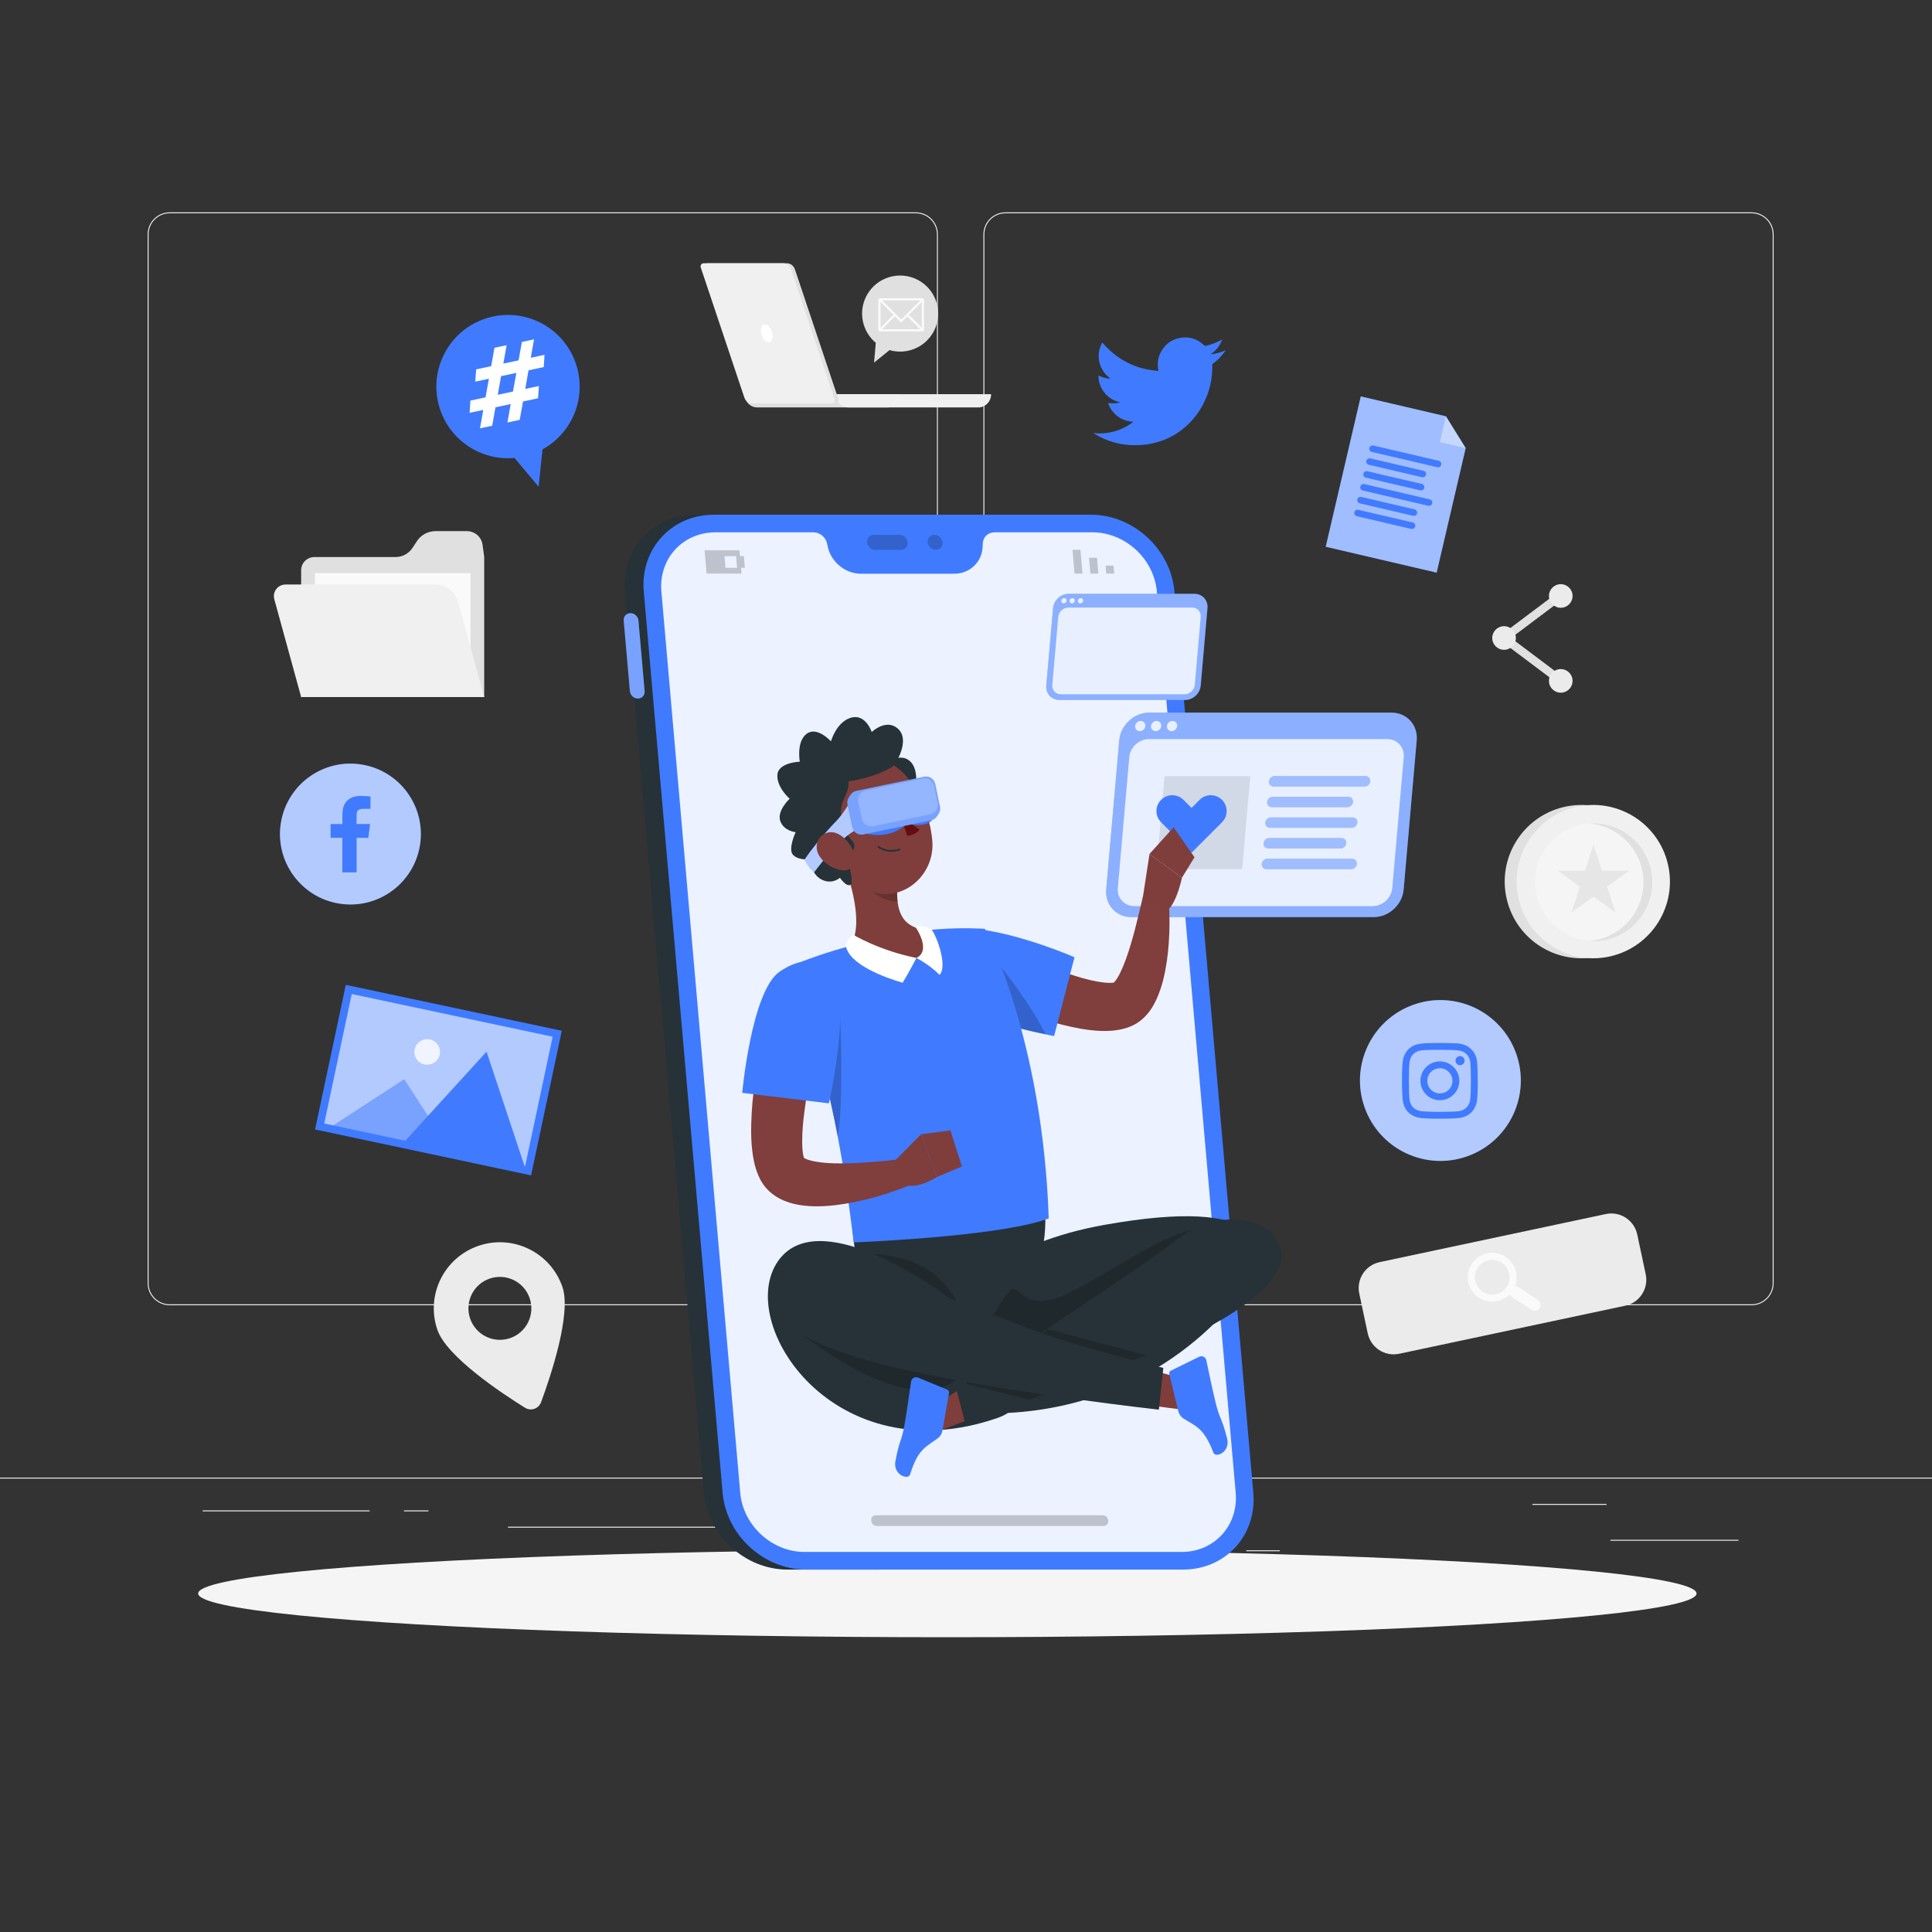 <svg xmlns="http://www.w3.org/2000/svg" xmlns:xlink="http://www.w3.org/1999/xlink" x="0px" y="0px" viewBox="0 0 500 500" style="enable-background:new 0 0 500 500;" xml:space="preserve"><rect x="0" y="0" width="500" height="500" fill="#333333" stroke="none"/><g id="Background_Complete">	<g>		<rect x="416.779" y="398.494" style="fill:#EBEBEB;" width="33.122" height="0.25"></rect>		<rect x="322.527" y="401.208" style="fill:#EBEBEB;" width="8.693" height="0.25"></rect>		<rect x="396.586" y="389.208" style="fill:#EBEBEB;" width="19.192" height="0.25"></rect>		<rect x="52.459" y="390.888" style="fill:#EBEBEB;" width="43.193" height="0.25"></rect>		<rect x="104.556" y="390.888" style="fill:#EBEBEB;" width="6.333" height="0.25"></rect>		<rect x="131.471" y="395.111" style="fill:#EBEBEB;" width="93.676" height="0.25"></rect>		<path style="fill:#EBEBEB;" d="M237.014,337.8H43.915c-3.147,0-5.708-2.561-5.708-5.708V60.66c0-3.147,2.561-5.708,5.708-5.708    h193.099c3.146,0,5.707,2.561,5.707,5.708v271.432C242.721,335.239,240.16,337.8,237.014,337.8z M43.915,55.203    c-3.01,0-5.458,2.448-5.458,5.458v271.432c0,3.01,2.448,5.458,5.458,5.458h193.099c3.009,0,5.457-2.448,5.457-5.458V60.66    c0-3.009-2.448-5.458-5.457-5.458H43.915z"></path>		<path style="fill:#EBEBEB;" d="M453.31,337.8H260.212c-3.147,0-5.707-2.561-5.707-5.708V60.66c0-3.147,2.561-5.708,5.707-5.708    H453.31c3.148,0,5.708,2.561,5.708,5.708v271.432C459.019,335.239,456.458,337.8,453.31,337.8z M260.212,55.203    c-3.009,0-5.457,2.448-5.457,5.458v271.432c0,3.01,2.448,5.458,5.457,5.458H453.31c3.01,0,5.458-2.448,5.458-5.458V60.66    c0-3.009-2.448-5.458-5.458-5.458H260.212z"></path>		<rect y="382.398" style="fill:#EBEBEB;" width="500" height="0.25"></rect>	</g>	<g>					<ellipse transform="matrix(0.973 -0.23 0.23 0.973 -41.508 100.145)" style="fill:#E0E0E0;" cx="409.298" cy="228.321" rx="19.839" ry="19.839"></ellipse>					<ellipse transform="matrix(0.973 -0.23 0.23 0.973 -41.425 100.854)" style="fill:#F0F0F0;" cx="412.386" cy="228.321" rx="19.839" ry="19.839"></ellipse>					<ellipse transform="matrix(0.924 -0.383 0.383 0.924 -55.984 175.193)" style="fill:#F5F5F5;" cx="412.386" cy="228.321" rx="15.254" ry="15.254"></ellipse>		<path style="fill:#E0E0E0;" d="M425.324,228.321c0-8.034-6.214-14.602-14.096-15.195c0.384-0.029,0.767-0.059,1.158-0.059    c8.424,0,15.254,6.829,15.254,15.254s-6.829,15.254-15.254,15.254c-0.391,0-0.774-0.03-1.158-0.059    C419.109,242.922,425.324,236.354,425.324,228.321z"></path>		<polygon style="fill:#E6E6E6;" points="412.386,218.617 410.207,225.322 403.157,225.322 408.861,229.466 406.682,236.171     412.386,232.027 418.089,236.171 415.911,229.466 421.614,225.322 414.564,225.322   "></polygon>	</g>	<g>		<path style="fill:#EBEBEB;" d="M420.626,337.916l-58.523,12.439c-3.706,0.788-7.348-1.578-8.136-5.284l-2.189-10.3    c-0.788-3.706,1.578-7.348,5.283-8.136l58.523-12.439c3.706-0.788,7.348,1.578,8.136,5.284l2.189,10.3    C426.697,333.486,424.332,337.128,420.626,337.916z"></path>		<path style="fill:#FAFAFA;" d="M389.629,325.244c-2.93-1.903-6.848-1.07-8.75,1.86c-1.903,2.93-1.07,6.848,1.86,8.75    c2.592,1.683,5.955,1.222,8.014-0.935c0.107,0.303,0.287,0.583,0.577,0.771l5.064,3.289c0.699,0.454,1.634,0.255,2.088-0.444    c0.454-0.699,0.255-1.634-0.444-2.088l-5.064-3.289c-0.29-0.188-0.619-0.24-0.939-0.214    C393.168,330.186,392.221,326.927,389.629,325.244z M389.955,332.998c-1.353,2.083-4.138,2.675-6.221,1.322    c-2.083-1.353-2.675-4.138-1.322-6.22c1.353-2.083,4.138-2.675,6.221-1.322C390.716,328.13,391.308,330.915,389.955,332.998z"></path>	</g>	<path style="fill:#EBEBEB;" d="M123.824,322.422c-8.936,3.064-13.696,12.793-10.632,21.729c2.377,6.932,16.475,16.315,22.68,20.176   c1.522,0.947,3.534,0.257,4.154-1.424c2.53-6.856,7.904-22.916,5.527-29.848C142.488,324.118,132.76,319.358,123.824,322.422z    M132.014,346.306c-4.255,1.459-8.887-0.807-10.345-5.062c-1.459-4.255,0.808-8.886,5.062-10.345   c4.255-1.459,8.886,0.807,10.345,5.062C138.535,340.215,136.268,344.847,132.014,346.306z"></path>	<g>		<path style="fill:#E0E0E0;" d="M120.835,137.458h-8.146c-1.917,0-3.706,0.961-4.764,2.559l-1.192,1.801    c-0.971,1.466-2.612,2.348-4.371,2.348H81.349c-1.885,0-3.413,1.528-3.413,3.413v32.812h47.376v-36.224l-0.417-3.15    C124.625,138.979,122.889,137.458,120.835,137.458z"></path>		<rect x="81.489" y="148.311" style="fill:#FAFAFA;" width="40.269" height="27.537"></rect>		<path style="fill:#F0F0F0;" d="M125.312,180.39H77.936l-6.949-25.309c-0.526-1.917,0.916-3.809,2.904-3.809h38.824    c2.718,0,5.1,1.816,5.82,4.437L125.312,180.39z"></path>	</g>	<g>		<g>			<path style="fill:#E0E0E0;" d="M195.971,105.44h33.7c1.814,0,3.284-1.536,3.284-3.431l0,0h-40.268l0,0     C192.687,103.904,194.157,105.44,195.971,105.44z"></path>			<path style="fill:#F0F0F0;" d="M219.515,105.44h33.7c1.814,0,3.284-1.536,3.284-3.431l0,0h-40.268l0,0     C216.232,103.904,217.702,105.44,219.515,105.44z"></path>			<path style="fill:#E0E0E0;" d="M195.699,104.391h20.546c0.536,0,0.911-0.552,0.734-1.081l-11.267-33.63     c-0.31-0.926-1.147-1.547-2.087-1.547h-20.546c-0.536,0-0.911,0.552-0.734,1.081l11.267,33.63     C193.922,103.771,194.759,104.391,195.699,104.391z"></path>			<path style="fill:#F0F0F0;" d="M194.707,104.391h20.546c0.536,0,0.911-0.552,0.734-1.081l-11.267-33.63     c-0.31-0.926-1.147-1.547-2.087-1.547h-20.546c-0.536,0-0.911,0.552-0.734,1.081l11.267,33.63     C192.931,103.771,193.768,104.391,194.707,104.391z"></path>			<path style="fill:#FFFFFF;" d="M197.004,86.263c0.262,1.289,1.115,2.333,1.905,2.333s1.218-1.045,0.956-2.333     c-0.262-1.289-1.115-2.333-1.905-2.333S196.742,84.974,197.004,86.263z"></path>		</g>		<g>			<path style="fill:#E0E0E0;" d="M241.648,85.774c2.553-4.801,0.73-10.763-4.071-13.316c-4.801-2.553-10.763-0.73-13.316,4.071     c-2.229,4.192-1.121,9.268,2.391,12.188l-0.449,5.132l4.004-3.242C234.592,91.886,239.419,89.966,241.648,85.774z"></path>			<path style="fill:#FAFAFA;" d="M238.744,77.171H227.7c-0.215,0-0.39,0.175-0.39,0.39v7.824c0,0.215,0.174,0.39,0.39,0.39h11.044     c0.215,0,0.39-0.175,0.39-0.39v-7.824C239.134,77.345,238.96,77.171,238.744,77.171z M238.558,84.79l-3.318-3.318l3.318-3.318     V84.79z M238.15,77.747l-3.318,3.318l-1.611,1.61l-4.928-4.929H238.15z M227.886,78.154l3.318,3.318l-3.318,3.318V78.154z      M228.293,85.198l3.318-3.318l1.61,1.61l1.611-1.61l3.318,3.318H228.293z"></path>		</g>	</g>	<g>		<g>			<polygon style="fill:#E0E0E0;" points="403.079,176.853 387.448,165.112 403.079,153.372 404.378,155.101 391.048,165.112      404.378,175.124    "></polygon>		</g>		<circle style="fill:#EBEBEB;" cx="389.248" cy="165.112" r="3.057"></circle>		<path style="fill:#EBEBEB;" d="M406.98,154.236c0,1.688-1.368,3.057-3.057,3.057s-3.057-1.369-3.057-3.057    c0-1.688,1.368-3.057,3.057-3.057S406.98,152.548,406.98,154.236z"></path>		<circle style="fill:#EBEBEB;" cx="403.923" cy="176.213" r="3.057"></circle>	</g></g><g id="Background_Simple" style="display:none;">	<g style="display:inline;">		<path style="fill:#407BFF;" d="M145.416,329.136C119,307.317,39.663,245.657,66.695,178.003    c28.171-70.505,85.284-60.565,153.135-22.889c63.363,35.184,75.187-43.416,160.894,4.175    c72.566,40.295,79.696,178.07-44.94,217.733C260.112,401.103,175.273,353.797,145.416,329.136z"></path>		<path style="opacity:0.9;fill:#FFFFFF;" d="M145.416,329.136C119,307.317,39.663,245.657,66.695,178.003    c28.171-70.505,85.284-60.565,153.135-22.889c63.363,35.184,75.187-43.416,160.894,4.175    c72.566,40.295,79.696,178.07-44.94,217.733C260.112,401.103,175.273,353.797,145.416,329.136z"></path>	</g></g><g id="Shadow">	<ellipse id="_x3C_Path_x3E__1_" style="fill:#F5F5F5;" cx="245.178" cy="412.391" rx="193.889" ry="11.323"></ellipse></g><g id="Device">	<g>		<g>			<g>				<path style="fill:#263238;" d="M179.896,133.206h23.684l23.884,273.001H203.78c-10.978,0-20.656-8.9-21.617-19.878      l-20.406-233.245C160.797,142.105,168.918,133.206,179.896,133.206z"></path>				<g>					<path style="fill:#407BFF;" d="M165.228,160.587c-0.092-1.052-1.02-1.905-2.072-1.905c-1.052,0-1.83,0.853-1.739,1.905       l1.6,18.29c0.092,1.052,1.02,1.905,2.072,1.905c1.052,0,1.831-0.853,1.738-1.905L165.228,160.587z"></path>					<path style="opacity:0.3;fill:#FFFFFF;" d="M165.228,160.587c-0.092-1.052-1.02-1.905-2.072-1.905       c-1.052,0-1.83,0.853-1.739,1.905l1.6,18.29c0.092,1.052,1.02,1.905,2.072,1.905c1.052,0,1.831-0.853,1.738-1.905       L165.228,160.587z"></path>				</g>			</g>			<path style="fill:#407BFF;" d="M208.63,406.207h97.587c10.978,0,19.099-8.9,18.139-19.878l-20.406-233.245     c-0.96-10.978-10.639-19.878-21.617-19.878h-97.587c-10.978,0-19.099,8.9-18.139,19.878l20.406,233.245     C187.973,397.307,197.652,406.207,208.63,406.207z"></path>			<g>				<path style="fill:#407BFF;" d="M185.145,137.766h25.365c1.661,0,3.172,1.235,3.526,2.883l0.171,0.794      c0.866,4.024,4.555,7.04,8.612,7.04h24.114c4.057,0,7.218-3.016,7.38-7.04l0.032-0.794c0.066-1.648,1.361-2.883,3.022-2.883      h25.365c8.46,0,15.917,6.858,16.657,15.317l20.406,233.245c0.74,8.46-5.517,15.317-13.977,15.317h-97.587      c-8.46,0-15.917-6.858-16.658-15.317l-20.406-233.245C170.427,144.624,176.685,137.766,185.145,137.766z"></path>				<path style="opacity:0.9;fill:#FFFFFF;" d="M185.145,137.766h25.365c1.661,0,3.172,1.235,3.526,2.883l0.171,0.794      c0.866,4.024,4.555,7.04,8.612,7.04h24.114c4.057,0,7.218-3.016,7.38-7.04l0.032-0.794c0.066-1.648,1.361-2.883,3.022-2.883      h25.365c8.46,0,15.917,6.858,16.657,15.317l20.406,233.245c0.74,8.46-5.517,15.317-13.977,15.317h-97.587      c-8.46,0-15.917-6.858-16.658-15.317l-20.406-233.245C170.427,144.624,176.685,137.766,185.145,137.766z"></path>			</g>			<g style="opacity:0.2;">				<path d="M240.066,140.351c0.094,1.07,1.037,1.938,2.108,1.938c1.071,0,1.862-0.868,1.769-1.938      c-0.094-1.07-1.037-1.938-2.108-1.938C240.764,138.413,239.973,139.28,240.066,140.351z"></path>				<path d="M226.154,138.413c0.766,0,5.88,0,6.646,0c1.07,0,2.014,0.868,2.108,1.938c0.094,1.07-0.698,1.938-1.769,1.938      c-0.665,0-5.981,0-6.646,0c-1.071,0-2.014-0.868-2.108-1.938C224.292,139.28,225.084,138.413,226.154,138.413z"></path>			</g>			<g style="opacity:0.2;">				<polygon points="288.361,148.446 286.309,148.446 286.129,146.393 288.182,146.393     "></polygon>				<polygon points="284.077,146.393 284.257,148.446 282.204,148.446 282.025,146.393 281.845,144.341 283.898,144.341     "></polygon>				<polygon points="279.614,142.289 279.793,144.341 279.973,146.393 280.152,148.446 278.1,148.446 277.921,146.393       277.741,144.341 277.562,142.289     "></polygon>			</g>			<path style="opacity:0.2;" d="M182.344,142.426l0.527,6.02h9.03l-0.132-1.505h1.003l-0.263-3.01h-1.003l-0.132-1.505H182.344z      M187.492,143.931h3.01l0.263,3.01h-3.01L187.492,143.931z"></path>		</g>		<g style="opacity:0.2;">			<path d="M226.929,394.914c19.555,0,39.11,0,58.665,0c1.779,0,1.54-2.764-0.242-2.764c-19.555,0-39.11,0-58.665,0     C224.909,392.15,225.148,394.914,226.929,394.914L226.929,394.914z"></path>		</g>	</g></g><g id="Screen">	<g>		<g>			<g>				<path style="fill:#407BFF;" d="M355.483,237.351h-62.666c-3.953,0-6.878-3.205-6.532-7.158l3.378-38.609      c0.346-3.953,3.831-7.158,7.785-7.158h62.666c3.953,0,6.878,3.205,6.532,7.158l-3.378,38.609      C362.922,234.147,359.436,237.351,355.483,237.351z"></path>				<path style="opacity:0.4;fill:#FFFFFF;" d="M355.483,237.351h-62.666c-3.953,0-6.878-3.205-6.532-7.158l3.378-38.609      c0.346-3.953,3.831-7.158,7.785-7.158h62.666c3.953,0,6.878,3.205,6.532,7.158l-3.378,38.609      C362.922,234.147,359.436,237.351,355.483,237.351z"></path>				<path style="opacity:0.8;fill:#FFFFFF;" d="M355.236,234.501h-61.674c-2.582,0-4.492-2.093-4.266-4.675l2.963-33.866      c0.226-2.582,2.502-4.675,5.084-4.675h61.674c2.582,0,4.491,2.093,4.266,4.675l-2.963,33.866      C360.094,232.408,357.818,234.501,355.236,234.501z"></path>				<path style="opacity:0.8;fill:#FFFFFF;" d="M296.413,187.901c-0.064,0.731-0.708,1.323-1.439,1.323      c-0.731,0-1.271-0.592-1.207-1.323c0.064-0.731,0.708-1.323,1.439-1.323C295.936,186.578,296.477,187.17,296.413,187.901z"></path>				<path style="opacity:0.8;fill:#FFFFFF;" d="M300.53,187.901c-0.064,0.731-0.708,1.323-1.439,1.323      c-0.731,0-1.271-0.592-1.207-1.323c0.064-0.731,0.708-1.323,1.439-1.323C300.054,186.578,300.594,187.17,300.53,187.901z"></path>				<path style="opacity:0.8;fill:#FFFFFF;" d="M304.648,187.901c-0.064,0.731-0.708,1.323-1.439,1.323      c-0.731,0-1.271-0.592-1.207-1.323c0.064-0.731,0.708-1.323,1.439-1.323C304.171,186.578,304.711,187.17,304.648,187.901z"></path>				<polygon style="opacity:0.1;" points="321.47,224.922 299.284,224.922 301.388,200.865 323.574,200.865     "></polygon>				<g>					<g>						<path style="fill:#407BFF;" d="M353.158,203.538h-23.522c-0.738,0-1.284-0.598-1.22-1.336l0,0        c0.065-0.738,0.715-1.337,1.453-1.337h23.522c0.738,0,1.284,0.598,1.22,1.337l0,0        C354.547,202.94,353.896,203.538,353.158,203.538z"></path>						<path style="fill:#407BFF;" d="M348.681,208.884h-19.513c-0.738,0-1.284-0.598-1.22-1.337l0,0        c0.065-0.738,0.715-1.337,1.453-1.337h19.513c0.738,0,1.284,0.598,1.22,1.337l0,0        C350.069,208.286,349.419,208.884,348.681,208.884z"></path>						<path style="fill:#407BFF;" d="M349.817,214.23H328.7c-0.738,0-1.284-0.598-1.219-1.337l0,0        c0.065-0.738,0.715-1.336,1.453-1.336h21.117c0.738,0,1.284,0.598,1.22,1.336l0,0        C351.206,213.632,350.555,214.23,349.817,214.23z"></path>						<path style="fill:#407BFF;" d="M346.943,219.576h-18.711c-0.738,0-1.284-0.598-1.22-1.337l0,0        c0.065-0.738,0.715-1.336,1.453-1.336h18.711c0.738,0,1.284,0.598,1.22,1.336l0,0        C348.332,218.978,347.681,219.576,346.943,219.576z"></path>						<path style="fill:#407BFF;" d="M349.683,224.922h-21.919c-0.738,0-1.284-0.598-1.219-1.337l0,0        c0.065-0.738,0.715-1.336,1.453-1.336h21.918c0.738,0,1.284,0.598,1.22,1.336l0,0        C351.072,224.324,350.421,224.922,349.683,224.922z"></path>					</g>					<g style="opacity:0.5;">						<path style="fill:#FFFFFF;" d="M353.158,203.538h-23.522c-0.738,0-1.284-0.598-1.22-1.336l0,0        c0.065-0.738,0.715-1.337,1.453-1.337h23.522c0.738,0,1.284,0.598,1.22,1.337l0,0        C354.547,202.94,353.896,203.538,353.158,203.538z"></path>						<path style="fill:#FFFFFF;" d="M348.681,208.884h-19.513c-0.738,0-1.284-0.598-1.22-1.337l0,0        c0.065-0.738,0.715-1.337,1.453-1.337h19.513c0.738,0,1.284,0.598,1.22,1.337l0,0        C350.069,208.286,349.419,208.884,348.681,208.884z"></path>						<path style="fill:#FFFFFF;" d="M349.817,214.23H328.7c-0.738,0-1.284-0.598-1.219-1.337l0,0        c0.065-0.738,0.715-1.336,1.453-1.336h21.117c0.738,0,1.284,0.598,1.22,1.336l0,0        C351.206,213.632,350.555,214.23,349.817,214.23z"></path>						<path style="fill:#FFFFFF;" d="M346.943,219.576h-18.711c-0.738,0-1.284-0.598-1.22-1.337l0,0        c0.065-0.738,0.715-1.336,1.453-1.336h18.711c0.738,0,1.284,0.598,1.22,1.336l0,0        C348.332,218.978,347.681,219.576,346.943,219.576z"></path>						<path style="fill:#FFFFFF;" d="M349.683,224.922h-21.919c-0.738,0-1.284-0.598-1.219-1.337l0,0        c0.065-0.738,0.715-1.336,1.453-1.336h21.918c0.738,0,1.284,0.598,1.22,1.336l0,0        C351.072,224.324,350.421,224.922,349.683,224.922z"></path>					</g>				</g>			</g>			<path style="fill:#407BFF;" d="M316.252,207.002L316.252,207.002c-1.601-1.601-4.196-1.601-5.797,0l-2.086,2.086l-2.086-2.086     c-1.601-1.601-4.197-1.601-5.797,0c-1.601,1.601-1.601,4.196,0,5.797l7.884,7.884l7.884-7.884     C317.853,211.198,317.853,208.603,316.252,207.002z"></path>		</g>		<g>			<g>				<path style="fill:#407BFF;" d="M306.697,181.147h-32.528c-2.052,0-3.57-1.664-3.391-3.716l1.753-20.04      c0.18-2.052,1.989-3.716,4.041-3.716H309.1c2.052,0,3.57,1.663,3.391,3.716l-1.753,20.04      C310.558,179.484,308.749,181.147,306.697,181.147z"></path>				<path style="opacity:0.4;fill:#FFFFFF;" d="M306.697,181.147h-32.528c-2.052,0-3.57-1.664-3.391-3.716l1.753-20.04      c0.18-2.052,1.989-3.716,4.041-3.716H309.1c2.052,0,3.57,1.663,3.391,3.716l-1.753,20.04      C310.558,179.484,308.749,181.147,306.697,181.147z"></path>				<path style="opacity:0.8;fill:#FFFFFF;" d="M306.569,179.668h-32.013c-1.34,0-2.331-1.086-2.214-2.426l1.538-17.579      c0.117-1.34,1.299-2.426,2.639-2.426h32.013c1.34,0,2.331,1.086,2.214,2.426l-1.538,17.579      C309.091,178.581,307.909,179.668,306.569,179.668z"></path>				<path style="opacity:0.8;fill:#FFFFFF;" d="M276.036,155.479c-0.033,0.379-0.367,0.687-0.747,0.687s-0.66-0.308-0.627-0.687      c0.033-0.379,0.367-0.687,0.747-0.687S276.069,155.1,276.036,155.479z"></path>				<path style="opacity:0.8;fill:#FFFFFF;" d="M278.173,155.479c-0.033,0.379-0.368,0.687-0.747,0.687s-0.66-0.308-0.627-0.687      c0.033-0.379,0.368-0.687,0.747-0.687C277.926,154.793,278.206,155.1,278.173,155.479z"></path>				<path style="opacity:0.8;fill:#FFFFFF;" d="M280.31,155.479c-0.033,0.379-0.367,0.687-0.747,0.687s-0.66-0.308-0.627-0.687      c0.033-0.379,0.368-0.687,0.747-0.687S280.343,155.1,280.31,155.479z"></path>			</g>		</g>	</g></g><g id="Instagram">	<g>					<ellipse transform="matrix(0.924 -0.383 0.383 0.924 -78.678 163.895)" style="fill:#407BFF;" cx="372.639" cy="279.718" rx="20.804" ry="20.804"></ellipse>					<ellipse transform="matrix(0.924 -0.383 0.383 0.924 -78.678 163.895)" style="opacity:0.6;fill:#FFFFFF;" cx="372.639" cy="279.718" rx="20.804" ry="20.804"></ellipse>		<g>			<path style="fill:#407BFF;" d="M382.287,274.833c-0.132-1.292-0.626-2.432-1.586-3.348c-1.009-0.963-2.243-1.388-3.597-1.46     c-2.305-0.126-7.779-0.205-9.702,0.109c-2.196,0.357-3.636,1.64-4.243,3.808c-0.467,1.669-0.374,9.361-0.102,11.012     c0.372,2.256,1.705,3.702,3.941,4.278c1.547,0.399,9.151,0.348,10.858,0.071c2.257-0.365,3.71-1.691,4.296-3.923     C382.601,283.668,382.444,276.378,382.287,274.833z M380.482,284.635c-0.262,1.713-1.4,2.773-3.122,2.963     c-1.582,0.172-8.648,0.267-10.116-0.143c-1.404-0.391-2.207-1.357-2.439-2.77c-0.223-1.349-0.278-8.094-0.003-9.898     c0.259-1.699,1.395-2.758,3.108-2.951c1.738-0.194,7.991-0.216,9.655,0.04c1.71,0.261,2.77,1.401,2.957,3.126     C380.697,276.613,380.747,282.905,380.482,284.635z M372.64,274.687c-2.78-0.002-5.031,2.25-5.029,5.035     c0.001,2.77,2.246,5.019,5.018,5.024c2.783,0.006,5.04-2.244,5.041-5.024C377.672,276.937,375.423,274.687,372.64,274.687z      M372.605,282.969c-1.773-0.003-3.217-1.469-3.217-3.266c0.001-1.794,1.457-3.239,3.264-3.239c1.794,0,3.24,1.458,3.24,3.264     C375.891,281.532,374.432,282.97,372.605,282.969z M379.041,274.499c-0.002,0.654-0.523,1.172-1.178,1.172     c-0.655,0-1.172-0.516-1.177-1.171c-0.005-0.663,0.524-1.189,1.189-1.185C378.526,273.32,379.043,273.845,379.041,274.499z"></path>		</g>	</g></g><g>	<g>		<polygon style="fill:#407BFF;" points="374.197,107.733 352.169,102.595 343.096,141.498 371.802,148.194 379.318,115.969   "></polygon>		<polygon style="opacity:0.5;fill:#FFFFFF;" points="374.197,107.733 352.169,102.595 343.096,141.498 371.802,148.194     379.318,115.969   "></polygon>		<polygon style="opacity:0.4;fill:#FFFFFF;" points="374.197,107.733 372.639,114.412 379.317,115.969   "></polygon>		<g>			<g>				<path style="fill:#407BFF;" d="M371.961,120.913l-16.938-3.951c-0.46-0.107-0.745-0.566-0.638-1.026l0,0      c0.107-0.459,0.566-0.745,1.026-0.638l16.939,3.951c0.46,0.107,0.745,0.566,0.638,1.026l0,0      C372.88,120.734,372.42,121.02,371.961,120.913z"></path>			</g>			<g>				<path style="fill:#407BFF;" d="M368.035,123.506l-13.789-3.216c-0.46-0.107-0.745-0.567-0.638-1.026l0,0      c0.107-0.459,0.567-0.745,1.026-0.638l13.789,3.216c0.459,0.107,0.745,0.566,0.638,1.026l0,0      C368.954,123.327,368.494,123.613,368.035,123.506z"></path>			</g>			<g>				<path style="fill:#407BFF;" d="M367.561,126.904l-14.091-3.287c-0.459-0.107-0.745-0.566-0.638-1.026l0,0      c0.107-0.459,0.566-0.745,1.026-0.638l14.091,3.287c0.46,0.107,0.745,0.567,0.638,1.026l0,0      C368.48,126.726,368.021,127.011,367.561,126.904z"></path>			</g>		</g>		<g>			<g>				<path style="fill:#407BFF;" d="M369.632,130.896l-16.939-3.951c-0.459-0.107-0.745-0.566-0.638-1.026l0,0      c0.107-0.459,0.566-0.745,1.026-0.638l16.938,3.951c0.459,0.107,0.745,0.566,0.638,1.026l0,0      C370.551,130.717,370.092,131.003,369.632,130.896z"></path>			</g>			<g>				<path style="fill:#407BFF;" d="M365.706,133.489l-13.789-3.216c-0.46-0.107-0.745-0.566-0.638-1.026l0,0      c0.107-0.459,0.566-0.745,1.026-0.638l13.789,3.216c0.46,0.107,0.745,0.566,0.638,1.026l0,0      C366.625,133.31,366.166,133.596,365.706,133.489z"></path>			</g>			<g>				<path style="fill:#407BFF;" d="M365.233,136.887l-14.091-3.287c-0.459-0.107-0.745-0.566-0.638-1.026l0,0      c0.107-0.46,0.566-0.745,1.026-0.638l14.091,3.287c0.46,0.107,0.745,0.566,0.638,1.026l0,0      C366.152,136.709,365.692,136.994,365.233,136.887z"></path>			</g>		</g>	</g></g><g id="Twitter">	<path style="fill-rule:evenodd;clip-rule:evenodd;fill:#407BFF;" d="M293.326,109.149c-3.66-0.127-5.946-2.753-6.553-4.886   c1.018,0.194,2.022,0.153,3.019-0.091c0.026-0.005,0.051-0.023,0.101-0.046c-1.981-0.461-3.511-1.522-4.574-3.232   c-0.705-1.135-1.041-2.377-1.031-3.746c0.99,0.529,2.023,0.825,3.134,0.855c-1.49-1.074-2.49-2.476-2.899-4.27   c-0.406-1.792-0.142-3.497,0.755-5.102c3.815,4.492,8.641,6.955,14.526,7.357c-0.041-0.278-0.084-0.522-0.113-0.769   c-0.195-1.657,0.134-3.201,1.028-4.606c1.12-1.756,2.722-2.85,4.777-3.181c2.368-0.39,4.436,0.285,6.165,1.962   c0.117,0.112,0.214,0.15,0.376,0.112c1.446-0.316,2.811-0.837,4.095-1.575c0.03-0.018,0.063-0.036,0.094-0.048   c0.005-0.003,0.018-0.003,0.046-0.003c-0.557,1.636-1.571,2.898-3.014,3.832c1.364-0.15,2.665-0.514,3.92-1.056   c0.011,0.013,0.02,0.02,0.029,0.031c-0.27,0.354-0.529,0.715-0.809,1.056c-0.747,0.921-1.604,1.73-2.56,2.433   c-0.082,0.061-0.12,0.117-0.117,0.224c0.04,1.043-0.002,2.087-0.131,3.125c-0.271,2.189-0.882,4.275-1.814,6.271   c-0.965,2.056-2.223,3.919-3.806,5.553c-2.682,2.774-5.915,4.56-9.679,5.39c-1.289,0.285-2.599,0.43-3.921,0.468   c-4.062,0.12-7.815-0.891-11.27-3.023c-0.045-0.026-0.088-0.059-0.165-0.109c2.457,0.267,4.794-0.051,7.044-0.972   C291.171,110.615,292.278,109.971,293.326,109.149z"></path></g><g id="Hashtag">	<g>		<path style="fill:#407BFF;" d="M149.203,94.628c-2.994-9.793-13.36-15.305-23.153-12.311c-9.793,2.994-15.305,13.36-12.311,23.153    c2.614,8.55,10.848,13.834,19.413,13.045l6.236,7.432l1.014-9.649C147.946,112.163,151.817,103.178,149.203,94.628z"></path>		<path style="fill:#FFFFFF;" d="M136.78,95.833l-0.843,4.818l3.534-0.751l-0.23,3.171l-3.89,0.827l-0.849,4.763l-3.178,0.676    l0.848-4.763l-3.945,0.839l-0.849,4.763l-3.152,0.67l0.849-4.763l-3.535,0.752l0.202-3.165l3.919-0.833l0.869-4.823l-3.534,0.751    l0.229-3.171l3.892-0.827l0.849-4.763l3.151-0.67l-0.849,4.763l3.946-0.839l0.848-4.763l3.151-0.67l-0.849,4.763l3.562-0.757    l-0.202,3.165L136.78,95.833z M133.628,96.503l-3.946,0.839l-0.87,4.824l3.946-0.839L133.628,96.503z"></path>	</g></g><g id="Photo">	<g>		<g>			<g>									<rect x="85.894" y="261.401" transform="matrix(0.978 0.208 -0.208 0.978 60.597 -17.483)" style="fill:#407BFF;" width="55.151" height="36.259"></rect>									<rect x="85.894" y="261.401" transform="matrix(0.978 0.208 -0.208 0.978 60.597 -17.483)" style="opacity:0.6;fill:#FFFFFF;" width="55.151" height="36.259"></rect>			</g>			<g>				<polygon style="fill:#407BFF;" points="104.608,279.322 85.049,292.024 117.309,298.881     "></polygon>				<polygon style="opacity:0.3;fill:#FFFFFF;" points="104.608,279.322 85.049,292.024 117.309,298.881     "></polygon>				<polygon style="fill:#407BFF;" points="136.118,302.879 125.918,272.168 104.109,296.075     "></polygon>			</g>			<path style="opacity:0.8;fill:#FFFFFF;" d="M113.798,272.928c-0.38,1.787-2.137,2.928-3.924,2.548     c-1.787-0.38-2.928-2.137-2.548-3.924c0.38-1.787,2.137-2.928,3.924-2.548C113.037,269.384,114.177,271.141,113.798,272.928z"></path>		</g>		<g>			<path style="fill:#407BFF;" d="M137.443,304.183l-55.902-11.882l7.954-37.423l55.902,11.882L137.443,304.183z M83.913,290.761     l51.989,11.051l7.123-33.51L91.036,257.25L83.913,290.761z"></path>		</g>	</g></g><g id="Facebook">	<g>		<g>							<ellipse transform="matrix(0.16 -0.987 0.987 0.16 -136.905 270.853)" style="fill:#407BFF;" cx="90.722" cy="215.883" rx="18.228" ry="18.228"></ellipse>							<ellipse transform="matrix(0.16 -0.987 0.987 0.16 -136.905 270.853)" style="opacity:0.6;fill:#FFFFFF;" cx="90.722" cy="215.883" rx="18.228" ry="18.228"></ellipse>		</g>		<path style="fill-rule:evenodd;clip-rule:evenodd;fill:#407BFF;" d="M93.794,209.33c0.613-0.02,1.225-0.004,1.84-0.007    c0.075,0,0.15,0,0.252,0v-3.186c-0.327-0.033-0.669-0.08-1.012-0.098c-0.629-0.027-1.258-0.058-1.888-0.044    c-0.961,0.019-1.869,0.253-2.663,0.823c-0.911,0.655-1.411,1.574-1.601,2.661c-0.08,0.448-0.1,0.913-0.111,1.367    c-0.018,0.716-0.004,1.431-0.003,2.147v0.269h-3.05v3.559h3.033v8.951h3.706v-8.935h3.023c0.155-1.186,0.306-2.358,0.465-3.578    c-0.243,0-0.461-0.001-0.68,0c-0.859,0.003-2.833,0-2.833,0s0.009-1.766,0.03-2.531C92.331,209.68,92.954,209.36,93.794,209.33z"></path>	</g></g><g id="Character">	<g>		<path style="fill:#263238;" d="M230.272,196.997c0,0,3.303-2.283,5.581,0.355c2.277,2.637,0.844,8.515,0.844,8.515l-5.305-6.438    L230.272,196.997z"></path>		<g>			<path style="fill:#803E3C;" d="M302.412,232.475l-6.645-0.354c-1.285,5.491-2.597,11.173-4.393,16.153     c-0.448,1.239-0.952,2.42-1.461,3.476c-0.508,1.044-1.098,1.982-1.57,2.454c-0.224,0.245-0.263,0.105-0.337,0.115     c-0.335,0.054-1.305,0.081-2.342-0.046c-2.142-0.229-4.706-0.857-7.234-1.652c-2.55-0.786-5.146-1.722-7.731-2.749     c-2.597-1.003-5.179-2.122-7.772-3.235c-2.567-1.114-5.201-2.354-7.635-3.494l-6.067,11.987c2.804,1.468,5.486,2.679,8.279,3.913     c2.769,1.231,5.603,2.333,8.484,3.389c2.895,1.023,5.843,1.98,8.929,2.771c3.106,0.762,6.282,1.444,9.986,1.604     c1.874,0.036,3.875,0.017,6.372-0.702c0.629-0.193,1.275-0.424,1.96-0.762c0.331-0.156,0.682-0.348,1.048-0.582     c0.352-0.222,0.671-0.456,0.971-0.694c1.185-0.96,1.997-1.957,2.63-2.897c1.25-1.899,1.921-3.63,2.49-5.302     c0.563-1.667,0.924-3.286,1.228-4.874c0.606-3.173,0.881-6.263,1.005-9.331C302.729,238.583,302.681,235.596,302.412,232.475z"></path>			<g>				<path style="fill:#407BFF;" d="M240.621,255.064c3.87,7.936,32.185,13.061,32.185,13.061l5.273-20.386      c0,0-11.709-5.161-22.895-6.996C243.698,238.858,236.374,246.354,240.621,255.064z"></path>			</g>			<g>				<path style="fill:#7F3E3B;" d="M295.735,232.46l1.756-11.461l8.388,6.169c0,0-2.063,10.373-6.209,9.134L295.735,232.46z"></path>				<polygon style="fill:#7F3E3B;" points="303.728,214.102 309.14,221.855 305.879,227.167 297.491,220.999     "></polygon>			</g>			<path style="opacity:0.2;" d="M258.74,249.855l-4.049,1.449l-0.84,2.984l0.56,4.827l3.722,5.446     c5.025,1.512,9.827,2.583,12.5,3.135C266.262,258.985,258.74,249.855,258.74,249.855z"></path>		</g>		<g>			<path style="fill:#263238;" d="M220.635,316.975c0,0-0.394,32.669,29.239,25.897c28.237-6.453,19.326-38.076,19.326-38.076     L220.635,316.975z"></path>			<g>				<path style="fill:#263238;" d="M249.874,339.139c-9.719-7.931-38.525-27.135-48.525-12.763      c-11.172,16.057,14.36,55.279,56.83,40.581C265.038,364.584,271.037,356.408,249.874,339.139z"></path>			</g>			<path style="fill:#263238;" d="M285.933,316.975c41.33-7.37,43.677,5.13,36.567,15.734c-7.11,10.604-30.687,35.536-72.626,32.882     C234.28,364.604,234.037,326.23,285.933,316.975z"></path>			<path style="opacity:0.2;" d="M255.907,342.872c0,0,2.214-4.995,5.116-8.475c2.902-3.48,3.256,6.558,16.017,0     c12.762-6.558,21.704-13.572,31.578-16.184c9.874-2.613-7.599,15.219-7.599,15.219l-30.972,17.026L255.907,342.872z"></path>			<polygon style="fill:#7F3E3B;" points="256.69,365.088 241.385,370.962 242.667,363.227 255.302,354.966    "></polygon>			<path style="fill:#263238;" d="M331.555,324.06c-1.248-8.791-15.585-12.298-27.58-2.873c-9.866,7.751-45.14,30.65-56.533,38.126     l2.406,9.265c10.474-3.969,31.036-11.774,45.769-17.446C316.176,343.216,332.803,332.851,331.555,324.06z"></path>			<path style="opacity:0.2;" d="M248.078,337.718c-5.077-10.773-15.892-12.892-22.026-13.179     C234.533,328.101,242.936,333.75,248.078,337.718z"></path>			<path style="opacity:0.2;" d="M266.489,362.262c9.541-3.628,20.361-7.754,29.128-11.13c0.334-0.129,0.664-0.26,0.996-0.39     l-25.451-6.757c-8.624,5.765-16.676,11.068-21.292,14.097L266.489,362.262z"></path>			<path style="opacity:0.2;" d="M205.34,343.606c0,0,33.143,28.078,45.273,10.08l-40.049-15.236l-4.498-2.031L205.34,343.606z"></path>			<polygon style="fill:#7F3E3B;" points="290.692,362.841 306.103,364.826 304.481,356.308 288.69,352.199    "></polygon>			<path style="fill:#263238;" d="M301.073,354.025c-7.556-1.949-24.683-6.249-35.261-10.379     c-14.269-5.571-50.642-20.662-62.635-13.6c-8.298,4.886,0.295,12.134,0.295,12.134s3.875,6.704,34.279,13.1     c21.734,4.572,48.602,7.977,62.162,9.547L301.073,354.025z"></path>			<path style="fill:#407BFF;" d="M304.916,365.099l-2.304-9.486c-0.087-0.358,0.085-0.728,0.415-0.891l7.301-3.59     c0.645-0.323,1.43-0.062,1.753,0.583c0.041,0.083,0.074,0.17,0.097,0.259c0.771,3.434,1.323,6.52,2.363,10.776     c1.222,5.024,1.513,3.603,3.032,9.489c0.911,3.547-2.975,5.182-3.541,3.721c-2.547-6.695-4.807-6.906-7.926-8.97     C305.491,366.528,305.068,365.854,304.916,365.099z"></path>			<path style="fill:#407BFF;" d="M243.924,370.135l1.677-9.642c0.063-0.363-0.133-0.722-0.474-0.863l-7.541-3.107     c-0.667-0.281-1.435,0.033-1.715,0.699c-0.036,0.086-0.063,0.175-0.08,0.266c-0.544,3.486-0.892,6.61-1.65,10.936     c-0.89,5.106-1.275,3.704-2.405,9.693c-0.677,3.609,3.319,4.986,3.788,3.488c2.105-6.866,4.351-7.226,7.335-9.497     C243.443,371.603,243.822,370.901,243.924,370.135z"></path>		</g>		<g>			<path style="fill:#407BFF;" d="M217.737,299.247c1.525,8.721,2.493,16.625,3.216,22.298c8.257-0.361,39.247-1.974,50.464-6.228     c-1.604-46.992-16.542-74.94-16.542-74.94s-5.525-0.37-11.838,0.085c-0.832,0.055-1.675,0.136-2.53,0.23     c-5.533,0.606-14.43,2.613-20.543,4.158c-1.285,0.326-2.58,0.69-3.837,1.064c-6.396,1.918-11.946,4.262-11.946,4.262     c4.038,9.734,7.081,19.787,9.437,29.316C215.338,286.464,216.674,293.157,217.737,299.247z"></path>		</g>		<path style="fill:#7F3E3B;" d="M217.554,221.299c2.567,6.349,6.19,18.202,2.414,23.55c4.062,2.806,9.654,4.76,17.047,3.095    c5.662-1.275,5.184-5.31,3.492-7.256c-7.708-0.268-8.57-5.777-8.274-11.174L217.554,221.299z"></path>		<g>			<path style="fill:#FFFFFF;" d="M237.163,247.911c0,0-1.594,3.188-3.565,6.422c-4.144-1.195-13.996-4.654-14.689-9.637     c0.184-1.534,1.896-2.802,1.896-2.802S227.43,245.971,237.163,247.911z"></path>		</g>		<g>			<path style="fill:#FFFFFF;" d="M237.163,247.911c0,0,3.429,1.762,5.992,4.384c2.291-2.444-1.164-11.256-2.392-12.051     c-2.464-0.915-3.905-0.446-3.905-0.446S241.223,245.943,237.163,247.911z"></path>		</g>		<path style="opacity:0.2;" d="M223.539,224.653l8.688,4.858c-0.074,1.278-0.077,2.56,0.068,3.776    c-2.894,0.163-7.356-2.145-8.221-5.034C223.641,226.812,223.431,225.386,223.539,224.653z"></path>		<path style="fill:#7F3E3B;" d="M213.188,213.448c3.358,8.488,4.892,13.632,10.712,16.608c8.755,4.476,18.141-3.093,17.384-12.441    c-0.681-8.414-6.058-20.882-15.651-21.477C216.181,195.553,209.831,204.96,213.188,213.448z"></path>		<path style="fill:#263238;" d="M227.102,211.447c0.23,0.706,0.79,1.152,1.251,0.997c0.461-0.155,0.647-0.853,0.417-1.559    c-0.23-0.706-0.79-1.152-1.25-0.997C227.058,210.043,226.872,210.741,227.102,211.447z"></path>		<path style="fill:#263238;" d="M235.065,208.763c0.23,0.706,0.79,1.152,1.251,0.997c0.461-0.155,0.647-0.853,0.417-1.559    c-0.23-0.706-0.79-1.152-1.251-0.997C235.021,207.359,234.835,208.057,235.065,208.763z"></path>		<path style="fill:#630F0F;" d="M232.648,209.967c0,0,2.92,3.366,5.32,4.669c-0.87,1.517-3.163,1.696-3.163,1.696L232.648,209.967z    "></path>		<path style="fill:#263238;" d="M231.91,220.305c0.302-0.058,0.614-0.14,0.937-0.249c0.114-0.038,0.177-0.162,0.139-0.277    c-0.037-0.115-0.163-0.175-0.274-0.137c-3.096,1.04-5.241-0.635-5.263-0.652c-0.093-0.075-0.231-0.058-0.306,0.036    c-0.075,0.095-0.061,0.232,0.033,0.307C227.262,219.402,229.113,220.846,231.91,220.305z"></path>		<path style="fill:#263238;" d="M223.807,209.699c0.149-0.029,0.28-0.135,0.333-0.291c0.633-1.849,2.183-2.273,2.199-2.277    c0.233-0.061,0.375-0.3,0.316-0.533c-0.059-0.233-0.296-0.373-0.528-0.313c-0.082,0.021-2.026,0.552-2.81,2.846    c-0.079,0.229,0.042,0.477,0.269,0.554C223.66,209.709,223.735,209.712,223.807,209.699z"></path>		<path style="fill:#263238;" d="M237.601,204.862c0.081-0.016,0.159-0.055,0.223-0.117c0.173-0.169,0.178-0.447,0.011-0.619    c-1.675-1.728-3.643-1.337-3.734-1.331c-0.236,0.048-0.39,0.279-0.345,0.515c0.045,0.236,0.271,0.389,0.506,0.343    c0.081-0.02,1.601-0.301,2.946,1.086C237.314,204.848,237.463,204.889,237.601,204.862z"></path>		<path style="opacity:0.2;" d="M209.678,265.389c1.496,4.76,2.801,9.493,3.941,14.103c1.253,5.082,2.299,10.008,3.187,14.668    c1.641-9.425,0.643-30.397,0.643-30.397l-5.169-4.988C212.28,258.775,210.901,261.267,209.678,265.389z"></path>		<g>			<path style="fill:#803E3C;" d="M234.103,299.877l-4.637,0.519c-1.559,0.157-3.118,0.271-4.66,0.398     c-3.086,0.22-6.147,0.357-9.052,0.267c-1.448-0.04-2.856-0.16-4.142-0.357c-1.277-0.181-2.462-0.483-3.201-0.842     c-0.368-0.171-0.392-0.272-0.379-0.248c0.01,0.014-0.002-0.029-0.003-0.039l-0.04-0.149c-0.034-0.123-0.075-0.305-0.117-0.506     c-0.082-0.414-0.152-0.949-0.196-1.531c-0.17-2.373-0.018-5.333,0.325-8.256c0.351-2.951,0.8-5.978,1.375-9.009     c1.103-6.044,2.496-12.275,3.949-18.207l-13.477-3.643c-0.948,3.311-1.661,6.47-2.382,9.732c-0.722,3.24-1.294,6.52-1.815,9.837     c-0.481,3.324-0.91,6.685-1.11,10.153c-0.171,3.49-0.303,7.007,0.308,11.038c0.16,1.015,0.371,2.069,0.709,3.211     c0.174,0.575,0.371,1.163,0.633,1.79c0.132,0.314,0.265,0.624,0.438,0.96l0.262,0.503l0.353,0.59     c0.983,1.561,2.312,2.741,3.583,3.561c1.276,0.811,2.522,1.295,3.675,1.646c2.316,0.679,4.347,0.845,6.278,0.9     c1.927,0.03,3.747-0.108,5.516-0.308c7.055-0.893,13.373-2.801,19.683-5.354L234.103,299.877z"></path>			<g>				<path style="fill:#407BFF;" d="M201.698,251.518c-7.224,5.08-9.611,31.309-9.611,31.309l22.421,2.719      c0,0,2.729-11.652,2.98-23.065C217.764,250.049,210.448,245.364,201.698,251.518z"></path>			</g>			<path style="fill:#7F3E3B;" d="M231.82,300.17l6.568-6.639l4.09,11.087c0,0-6.837,4.395-9.557,0.992L231.82,300.17z"></path>			<polygon style="fill:#7F3E3B;" points="245.98,292.552 248.936,301.874 242.478,304.618 238.388,293.531    "></polygon>		</g>		<path style="fill:#263238;" d="M218.909,220.999l0.577-0.099c1.541-0.265,2.138-2.121,1.082-3.273    c-1.263-1.378-2.501-3.293-2.819-5.695c-0.704-5.318,2.188-6.064,1.815-9.703c0,0,7.235-0.945,11.828-4.111    c0,0,4.507-6.525,0.903-9.605c-3.036-2.595-6.694,0.934-6.694,0.934s-1.558-4.758-5.29-3.732    c-3.869,1.064-5.262,6.144-5.262,6.144s-3.601-3.998-6.307-1.945c-2.706,2.053-1.755,7.215-1.755,7.215s-5.616,0.155-5.802,3.421    s3.172,6.158,3.172,6.158s-3.359,3.14-2.426,5.768c0.933,2.629,3.981,2.893,3.981,2.893s-2.115,4.477-0.622,5.932    c1.493,1.454,4.388,1.081,4.388,1.081s0.09,4.292,3.542,5.505c2.465,0.866,4.148-0.718,4.148-0.718s1.697,2.489,2.773,1.806    S218.909,220.999,218.909,220.999z"></path>		<path style="fill:#407BFF;" d="M210.676,225.761c1.971-2.637,8.152-10.558,11.813-11.276c0,0-1.555-1.247-2.41-7.154    c0,0-1.651,3.132-3.764,5.288c-3.313,3.382-6.673,7.708-8.069,9.782C208.246,222.401,208.721,223.889,210.676,225.761z"></path>		<path style="opacity:0.6;fill:#FFFFFF;" d="M210.676,225.761c1.971-2.637,8.152-10.558,11.813-11.276c0,0-1.555-1.247-2.41-7.154    c0,0-1.651,3.132-3.764,5.288c-3.313,3.382-6.673,7.708-8.069,9.782C208.246,222.401,208.721,223.889,210.676,225.761z"></path>		<path style="fill:#7F3E3B;" d="M212.2,221.759c1.42,2.004,3.634,3.155,5.631,3.448c3.004,0.441,4.147-2.356,3.011-5.005    c-1.022-2.384-3.816-5.487-6.686-4.714C211.329,216.25,210.577,219.468,212.2,221.759z"></path>		<path style="fill:#407BFF;" d="M223.013,215.367c0,0,6.531,2.687,11.662-2.217c0,0,5.339,1.444,6.965-1.464l-1.624-0.52    l-16.245,3.552L223.013,215.367z"></path>		<g>			<path style="fill:#407BFF;" d="M239.168,201.014l-17.53,3.66c-0.63,0.131-1.181,0.507-1.533,1.045l-0.421,0.644     c-0.352,0.538-0.476,1.194-0.345,1.823l1.229,5.885c0.274,1.311,1.558,2.152,2.869,1.878l17.529-3.66     c0.629-0.131,1.181-0.508,1.533-1.046l0.421-0.644c0.352-0.538,0.476-1.194,0.345-1.823l-1.229-5.886     C241.763,201.581,240.479,200.74,239.168,201.014z"></path>			<path style="opacity:0.3;fill:#FFFFFF;" d="M239.168,201.014l-17.53,3.66c-0.63,0.131-1.181,0.507-1.533,1.045l-0.421,0.644     c-0.352,0.538-0.476,1.194-0.345,1.823l1.229,5.885c0.274,1.311,1.558,2.152,2.869,1.878l17.529-3.66     c0.629-0.131,1.181-0.508,1.533-1.046l0.421-0.644c0.352-0.538,0.476-1.194,0.345-1.823l-1.229-5.886     C241.763,201.581,240.479,200.74,239.168,201.014z"></path>			<path style="opacity:0.2;fill:#FFFFFF;" d="M240.77,210.724l-14.808,3.092c-1.327,0.277-2.627-0.574-2.904-1.901l-0.926-4.437     c-0.277-1.327,0.574-2.627,1.901-2.904l14.808-3.091c1.327-0.277,2.627,0.574,2.904,1.901l0.926,4.437     C242.948,209.147,242.097,210.447,240.77,210.724z"></path>		</g>	</g></g></svg>